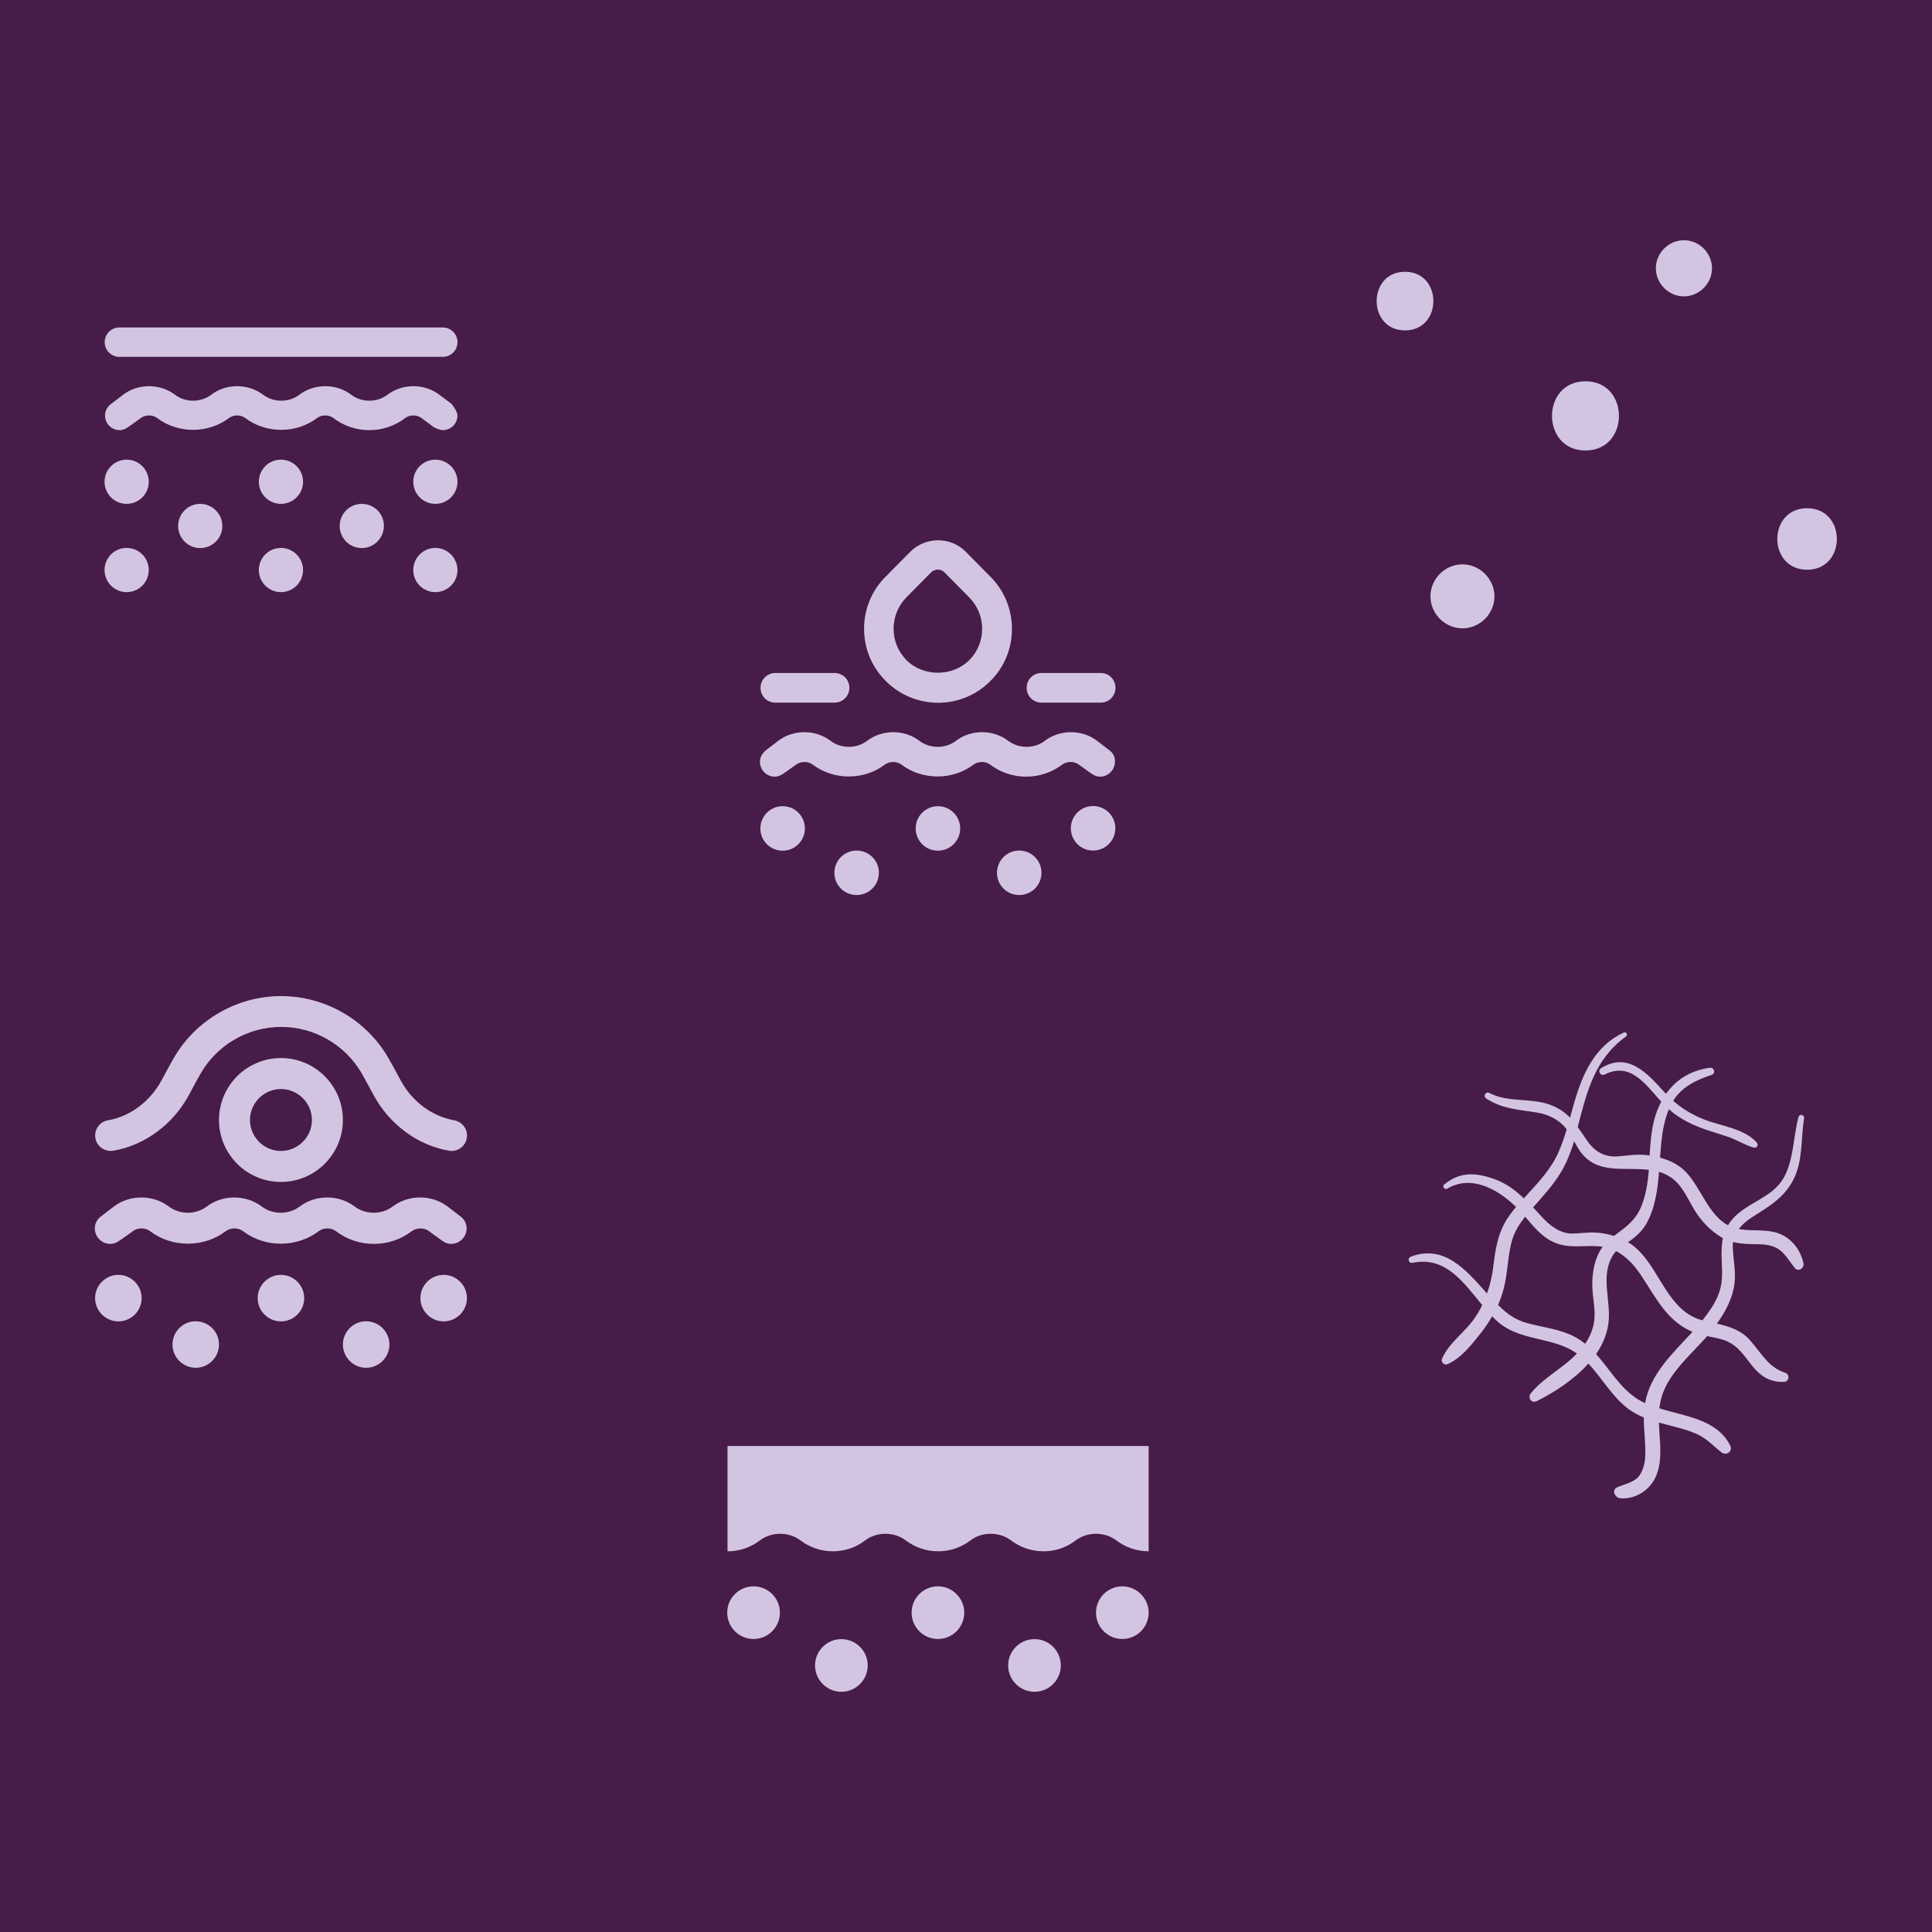 <svg xml:space="preserve" style="enable-background:new 0 0 1328.6 1328.6;" viewBox="0 0 1328.6 1328.6" y="0px" x="0px" xmlns:xlink="http://www.w3.org/1999/xlink" xmlns="http://www.w3.org/2000/svg" id="Livello_1" version="1.1">
<style type="text/css">
	.st0{fill:#471C48;}
	.st1{fill:#D3C5E2;}
</style>
<rect height="1328.6" width="1328.6" class="st0"></rect>
<g>
	<path d="M1158,165.2c-10.5,0-19.3,8.8-19.3,19.3c0,10.5,8.8,19.3,19.3,19.3c10.5,0,19.3-8.8,19.3-19.3
		C1177.3,174,1168.6,165.2,1158,165.2z" class="st1"></path>
	<path d="M966.2,186.9c-26,0-26,40.3,0,40.3C992.2,227.2,992.2,186.9,966.2,186.9z" class="st1"></path>
	<path d="M1005.7,388.1c-12,0-22,10-22,22c0,12,10,22,22,22c12,0,22-10,22-22C1027.7,398.2,1017.7,388.1,1005.7,388.1z" class="st1"></path>
	<path d="M1090.3,262.2c-30.7,0-30.7,47.6,0,47.6C1121,309.8,1121,262.2,1090.3,262.2z" class="st1"></path>
	<path d="M1242.7,349.5c-27.3,0-27.3,42.3,0,42.3C1270,391.8,1270,349.5,1242.7,349.5z" class="st1"></path>
</g>
<path d="M767,569.6c0,8.4-6.8,15.3-15.3,15.3s-15.3-6.8-15.3-15.3s6.8-15.3,15.3-15.3S767,561.2,767,569.6z
	 M538.2,554.4c-8.4,0-15.3,6.8-15.3,15.3s6.8,15.3,15.3,15.3s15.3-6.8,15.3-15.3S546.7,554.4,538.2,554.4z M609.1,468.3
	c-9.6-9.6-14.9-22.4-14.9-35.9s5.3-26.4,14.9-35.9l17.1-17.3c10.5-10.2,27.3-10.2,37.6-0.1l17.3,17.5c9.5,9.5,14.8,22.3,14.8,35.9
	s-5.3,26.4-14.9,35.9c-9.6,9.6-22.4,14.9-35.9,14.9C631.4,483.2,618.7,477.9,609.1,468.3z M614.5,432.4c0,8.2,3.2,15.8,8.9,21.6
	c11.5,11.5,31.6,11.5,43.1,0c5.8-5.8,8.9-13.4,8.9-21.6s-3.2-15.8-8.9-21.6l-17.2-17.4c-1.2-1.1-2.7-1.7-4.3-1.7
	c-1.6,0-3.3,0.6-4.6,1.8l-17,17.2C617.7,416.5,614.5,424.2,614.5,432.4z M716.2,483.2h40.7c5.6,0,10.2-4.5,10.2-10.2
	s-4.5-10.2-10.2-10.2h-40.7c-5.6,0-10.2,4.5-10.2,10.2S710.6,483.2,716.2,483.2z M533.2,483.2h40.7c5.6,0,10.2-4.5,10.2-10.2
	s-4.5-10.2-10.2-10.2h-40.7c-5.6,0-10.2,4.5-10.2,10.2S527.5,483.2,533.2,483.2z M589.1,584.9c-8.4,0-15.3,6.8-15.3,15.3
	s6.8,15.3,15.3,15.3c8.4,0,15.3-6.8,15.3-15.3S597.5,584.9,589.1,584.9z M700.9,584.9c-8.4,0-15.3,6.8-15.3,15.3s6.8,15.3,15.3,15.3
	s15.3-6.8,15.3-15.3S709.3,584.9,700.9,584.9z M645,554.4c-8.4,0-15.3,6.8-15.3,15.3s6.8,15.3,15.3,15.3c8.4,0,15.3-6.8,15.3-15.3
	S653.4,554.4,645,554.4z M762.7,515.8c0,0-5.7-4.4-8.2-6.3c-10.4-8-25.6-8-36.1,0c-7.2,5.5-17.8,5.4-25,0c-10.4-8-25.6-8-36.1,0
	c-7.2,5.5-17.8,5.4-25,0c-10.4-8-25.6-8-36.1,0c-7.2,5.5-17.8,5.4-25,0c-10.5-8-25.6-8-36.1,0c-2.5,1.9-8.2,6.3-8.2,6.3
	c-2.5,1.9-4.3,4.7-4.3,8.1c0,5.6,4.6,10.2,10.2,10.2c2.2,0,4.2-0.9,5.9-2.1c0,0,6.2-4.3,8.8-6.2c3.2-2.4,8.2-2.4,11.4,0
	c14.3,10.9,35.3,10.9,49.6,0c3.2-2.4,8.2-2.4,11.4,0c14.3,10.9,35.3,10.9,49.6,0c3.2-2.4,8.2-2.4,11.4,0c7.2,5.4,15.7,8.3,24.8,8.3
	c9,0,17.6-2.9,24.8-8.3c3.2-2.4,8.2-2.4,11.4,0c2.6,2,8.7,6.2,8.7,6.2c1.7,1.2,3.6,2.1,5.9,2.1c5.6,0,10.2-4.6,10.2-10.2
	C767,520.5,765.3,517.6,762.7,515.8L762.7,515.8z" class="st1"></path>
<path d="M102.3,331.3c0,8.4-6.8,15.2-15.2,15.2s-15.2-6.8-15.2-15.2s6.8-15.2,15.2-15.2S102.3,322.9,102.3,331.3z
	 M82.1,245.4h222.4c5.6,0,10.1-4.5,10.1-10.1s-4.5-10.1-10.1-10.1H82.1c-5.6,0-10.1,4.5-10.1,10.1S76.5,245.4,82.1,245.4z
	 M193.2,376.8c-8.4,0-15.2,6.8-15.2,15.2c0,8.4,6.8,15.2,15.2,15.2s15.2-6.8,15.2-15.2C208.4,383.6,201.6,376.8,193.2,376.8z
	 M87.1,376.8c-8.4,0-15.2,6.8-15.2,15.2c0,8.4,6.8,15.2,15.2,15.2s15.2-6.8,15.2-15.2C102.3,383.6,95.5,376.8,87.1,376.8z
	 M137.7,346.5c-8.4,0-15.2,6.8-15.2,15.2s6.8,15.2,15.2,15.2s15.2-6.8,15.2-15.2S146,346.5,137.7,346.5z M299.4,376.8
	c-8.4,0-15.2,6.8-15.2,15.2c0,8.4,6.8,15.2,15.2,15.2s15.2-6.8,15.2-15.2C314.5,383.6,307.7,376.8,299.4,376.8z M193.2,316.1
	c-8.4,0-15.2,6.8-15.2,15.2s6.8,15.2,15.2,15.2s15.2-6.8,15.2-15.2S201.6,316.1,193.2,316.1z M299.4,316.1
	c-8.4,0-15.2,6.8-15.2,15.2s6.8,15.2,15.2,15.2s15.2-6.8,15.2-15.2S307.7,316.1,299.4,316.1z M248.8,346.5
	c-8.4,0-15.2,6.8-15.2,15.2s6.8,15.2,15.2,15.2S264,370,264,361.6S257.2,346.5,248.8,346.5z M310.4,277.6c0,0-5.8-4.2-8.2-6.1
	c-10.4-7.9-25.5-7.9-35.8,0c-7.1,5.4-17.7,5.4-24.8,0c-10.4-7.9-25.5-7.9-35.8,0c-7.1,5.4-17.7,5.4-24.8,0
	c-10.4-7.9-25.5-7.9-35.8,0c-7.1,5.4-17.7,5.4-24.8,0c-10.4-7.9-25.5-7.9-35.8,0c-2.5,1.9-8.1,6.2-8.1,6.2c-2.5,1.8-4.3,4.7-4.3,8
	c0,5.6,4.5,10.1,10.1,10.1c2.2,0,4.2-0.9,5.8-2.1c0,0,6.1-4.2,8.7-6.2c3.2-2.4,8.2-2.4,11.3,0c14.3,10.8,35.1,10.8,49.3,0
	c3.2-2.4,8.2-2.4,11.3,0c14.3,10.8,35.1,10.8,49.3,0c3.2-2.4,8.2-2.4,11.3,0c7.1,5.4,15.6,8.3,24.7,8.3s17.5-2.9,24.6-8.3
	c3.2-2.4,8.2-2.4,11.3,0c2.6,2,8.6,6.4,8.6,6.4s3.7,1.9,6,1.9c5.6,0,10.1-4.5,10.1-10.1C314.5,282.5,310.4,277.6,310.4,277.6
	L310.4,277.6z" class="st1"></path>
<path d="M1236.8,768.2c-3.5,12.9-3.2,27.2-8.9,39.3c-6.8,14.6-21.5,17.6-32.7,27.1c-3,2.5-5.2,5.2-6.9,8
	c-13.6-7.4-18.5-25.6-28.9-36.6c-4.8-5-11.1-8.1-17.8-9.9c0.2-3.4,0.5-6.7,0.8-10c0.8-7.9,2.2-16,5.3-23.3
	c7.7,6.9,16.8,11.2,26.5,14.4c4.8,1.6,9.6,3,14.3,4.6c6.1,2.1,11.4,5.7,17.6,7.4c2.1,0.6,3.4-2,2-3.5c-7.1-8.1-20-10.7-29.9-13.7
	c-10.6-3.2-19.6-8-27.6-15c5.8-9.5,16-14.4,26.4-17.8c3.2-1,1.8-5.3-1.3-4.9c-13.2,1.8-23.2,8.3-30,17.9c-0.3-0.3-0.5-0.5-0.8-0.8
	c-11.9-13.1-25.3-28.5-43.9-16.8c-2.7,1.7-0.3,5.7,2.5,4.3c17.8-8.9,28.1,6.8,38.9,18.7c-2.1,3.9-3.7,8.2-4.9,12.8
	c-2,7.8-2.6,16-3.1,24.2c-0.2,0-0.4-0.1-0.7-0.1c-7-1.1-13.9,0.1-20.8,0.7c-10.1,0.8-16.8-3.7-22.2-11.8c-2-3-3.8-5.7-5.7-8.3
	c0.1-0.2,0.1-0.4,0.1-0.6c6.3-24.2,11.6-46.2,33-61.7c1.6-1.2,0.3-3.6-1.6-2.7c-19.9,9.4-28.2,28.3-34,48.4c-1,3.4-1.9,6.8-2.8,10.1
	c-3.5-3.6-7.7-6.6-13.5-8.8c-13.6-5.1-28.8-1.3-42-8.2c-2.5-1.3-4.5,2.2-2.2,3.8c11.2,7.3,22.3,7.6,35.1,9.7
	c7.2,1.2,13.9,4.3,18.8,9.7c0.5,0.6,1,1.2,1.5,1.9c-1.6,5.2-3.3,10.3-5.5,15.3c-5,11.5-13.5,20.6-21.9,29.8
	c-0.7,0.8-1.4,1.5-2.1,2.3c-5.8-5.6-12.2-10.4-20.3-13.3c-12.7-4.5-23.6-5.2-34.5,3.8c-1.6,1.3,0.5,3.9,2.2,2.8
	c16-9.5,33.7-0.2,46,11.4c0.4,0.4,0.8,0.8,1.3,1.2c-3.1,3.6-5.9,7.4-8.2,11.6c-4.7,8.8-6.2,18.9-7.4,28.7
	c-0.8,6.8-2.2,13.1-4.4,19.2c-14.1-15.7-29.1-34.1-52.4-25.3c-2.6,1-1.6,4.8,1.2,4.2c22.7-4.7,35,13.5,47.9,29.1
	c-1.5,3.1-3.3,6.2-5.4,9.2c-6.7,9.7-17.8,16.9-22.3,27.9c-0.8,2,1.6,4.4,3.6,3.6c9.8-4.1,17.2-14.1,23.7-22.2
	c2.7-3.5,5.1-7.1,7.2-10.8c1.1,1.2,2.3,2.3,3.5,3.4c14.1,12.7,34.1,10.9,50.2,19.3c1.6,0.9,3.2,1.9,4.6,2.9
	c-9.6,10.2-22.9,16.4-31.7,27.4c-2.4,3,0.5,7.1,4.1,5.3c12.1-6,25.6-14.7,35.5-25.8c9.4,10,16.5,23,27.5,31.2
	c3.3,2.4,6.8,4.3,10.6,5.9c0,8.9,1.4,17.7,1,26.6c-0.2,4.7-1.3,9.1-3.8,13c-3.3,5-10.4,6.1-15.5,8.4c-4.1,1.8-1.5,7.2,2,7.5
	c10.2,1,20.2-5.3,24.4-14.5c4.5-9.6,3.3-21.1,2.6-31.4c-0.1-2.1-0.2-4.1-0.3-6.1c3.3,0.9,6.7,1.8,9.9,2.6c5.5,1.4,10.9,2.9,16.1,5.2
	c6.7,3,11.3,8.1,16.9,12.6c3.4,2.7,8.2-0.6,6.1-4.7c-9.1-17.9-30.5-19.9-48.7-25.5c0.7-5.7,2.2-11.1,5.4-16.9
	c6.9-12.5,18.2-22.1,27.5-32.8c3.9,0.8,7.8,1.5,11.7,2.8c7.3,2.5,11.9,8,16.3,13.9c6.7,9,13,15.2,24.8,14.8c3.6-0.1,4.3-5.2,0.8-6.3
	c-11.8-3.8-16.6-14-24.4-22.6c-6.1-6.8-14.2-9.2-22.5-11.2c6-8.3,10.9-17.7,12.1-27.7c1-8.3-1-16.9-1.2-25.2c0-1.1,0-2.2,0.2-3.2
	c5.5,1.4,11.3,1.5,16.9,1.5c4.6,0.1,9,0.5,13.2,2.7c5.3,2.8,8.7,9.3,12.5,13.8c2.5,2.8,6.5-0.2,5.8-3.4c-1.9-9.2-8.4-17.6-17.6-20.7
	c-8.5-2.9-17.5-1.2-26.2-2.7c-0.2,0-0.5-0.1-0.7-0.1c2.3-3,5.3-5.6,8.5-7.7c11.8-7.6,22.8-13.6,29.3-26.7
	c6.4-12.8,4.9-27.9,7.1-41.6C1241.3,766.7,1237.5,765.5,1236.8,768.2z M1073.8,805.5c3.8-6.5,6.5-13.5,8.7-20.7
	c1.3,2.3,2.5,4.5,3.9,6.6c11.6,16.7,30.5,10.9,47.5,13.1c-0.8,8.9-2,17.7-5.5,25.8c-4,9.3-10.9,14-18.5,19.6
	c-4.2-1.3-8.6-2.1-13.1-2.3c-5.2-0.3-10.5,0.7-15.7,0.7c-8.7,0-15.7-5.9-21.2-11.9c-1.9-2-3.7-4.1-5.6-6.1
	C1061.2,822.4,1068.4,814.7,1073.8,805.5z M1049.9,909.8c-8.1-2.3-13.9-6.6-19.7-12.4c1.5-3.4,2.7-6.9,3.7-10.6
	c3.1-11.2,2.7-23,6-34.1c1.8-6.1,5.1-11.2,8.9-16c6.1,7.1,11.8,14.4,21,18.1c10.6,4.2,21.4,0.9,32.3,2.6c-5.5,7.6-7.3,17.6-7.1,27.1
	c0.2,8.9,2.8,17.3,0.9,26.2c-1,4.9-3.1,9.4-5.8,13.4c-2.3-1.8-4.7-3.5-7.4-4.9C1072.6,913.9,1060.8,912.8,1049.9,909.8z
	 M1131.3,964.9c-1.7-0.8-3.3-1.6-4.9-2.6c-12.3-7.7-19.3-20.6-28.8-31.1c4.6-6.7,7.7-14.1,8.6-22.1c1.6-15.6-5.9-31.8,3.2-46.3
	c0.6-0.9,1.2-1.7,2-2.4c7,3.6,12.5,9.7,17,16.4c10.6,16,17.9,31.6,35.5,39.1C1150.4,930.6,1134.8,944.8,1131.3,964.9z M1184,867.5
	c0.4,8.6,0.7,16-2.8,24c-2.6,6-6.4,11.4-10.5,16.5c-0.1,0-0.2,0-0.3-0.1c-23-6.4-28.3-33.2-43.9-48.3c-2.2-2.1-4.5-3.9-7-5.4
	c1-0.6,1.9-1.2,2.8-1.9c4-3,7.5-6.6,10-11c5.9-10.6,7.6-23.1,8.6-35.5c3.7,1.2,7.3,2.9,10.6,5.8c6.2,5.4,9.5,13.5,13.7,20.4
	c4.7,7.8,10.9,14.1,18.6,18.9c0.3,0.2,0.7,0.4,1,0.6C1183.8,856.4,1183.7,861.7,1184,867.5z" class="st1"></path>
<path d="M789.9,994.4v72.4c-8.3,0-16-2.8-22.1-7.4c-8.1-6.2-20.1-6.2-28.2,0c-6.1,4.7-13.8,7.4-22.1,7.4
	c-8.3,0-16-2.8-22.1-7.4c-8.1-6.2-20.1-6.2-28.2,0c-6.1,4.7-13.8,7.4-22.1,7.4c-8.3,0-16-2.8-22.1-7.4c-8.1-6.2-20.1-6.2-28.2,0
	c-6.1,4.7-13.8,7.4-22.1,7.4s-16-2.8-22.1-7.4c-8.1-6.2-20.1-6.2-28.2,0c-6.1,4.7-13.8,7.4-22.1,7.4v-72.4H789.9z M518.2,1090.9
	c-10,0-18.1,8.1-18.1,18.1c0,10,8.1,18.1,18.1,18.1s18.1-8.1,18.1-18.1C536.4,1099.1,528.2,1090.9,518.2,1090.9z M578.6,1127.2
	c-10,0-18.1,8.1-18.1,18.1c0,10,8.1,18.1,18.1,18.1s18.1-8.1,18.1-18.1C596.7,1135.3,588.6,1127.2,578.6,1127.2z M711.4,1127.2
	c-10,0-18.1,8.1-18.1,18.1c0,10,8.1,18.1,18.1,18.1s18.1-8.1,18.1-18.1C729.5,1135.3,721.4,1127.2,711.4,1127.2z M645,1090.9
	c-10,0-18.1,8.1-18.1,18.1c0,10,8.1,18.1,18.1,18.1s18.1-8.1,18.1-18.1C663.1,1099.1,655,1090.9,645,1090.9z M771.8,1090.9
	c-10,0-18.1,8.1-18.1,18.1c0,10,8.1,18.1,18.1,18.1s18.1-8.1,18.1-18.1C789.9,1099.1,781.8,1090.9,771.8,1090.9z" class="st1"></path>
<path d="M150.6,770.2c0,23.5,19.1,42.6,42.6,42.6s42.6-19.1,42.6-42.6c0-23.5-19.1-42.6-42.6-42.6
	S150.6,746.7,150.6,770.2z M214.5,770.2c0,11.7-9.6,21.3-21.3,21.3s-21.3-9.6-21.3-21.3c0-11.7,9.6-21.3,21.3-21.3
	S214.5,758.5,214.5,770.2z M65.6,782.7c-1-5.8,2.9-11.3,8.7-12.3c15.1-2.6,28.8-12.8,36.7-27.3c3.7-6.9,7-12.9,8.5-15.5
	c15.2-26.3,43.5-42.6,73.8-42.6s58.6,16.3,73.8,42.6c1.5,2.6,4.8,8.6,8.5,15.5c7.8,14.4,21.5,24.6,36.7,27.3c5.8,1,9.7,6.5,8.7,12.3
	c-0.9,5.2-5.4,8.8-10.5,8.8c-0.6,0-1.2-0.1-1.8-0.2c-21.5-3.7-40.8-18-51.7-38.1c-3.6-6.7-6.8-12.4-8.2-15
	c-11.4-19.7-32.6-32-55.4-32s-44,12.2-55.4,32c-1.5,2.5-4.6,8.3-8.2,15c-10.9,20.1-30.3,34.4-51.7,38.1
	C72.1,792.3,66.6,788.5,65.6,782.7z M295.1,846.7c-3.4-2.6-8.6-2.5-12,0c-7.5,5.7-16.5,8.7-26,8.7c-9.5,0-18.5-3-26-8.7
	c-3.4-2.6-8.6-2.6-12,0c-15,11.4-36.9,11.4-51.9,0c-3.4-2.6-8.6-2.6-12,0c-15,11.4-36.9,11.4-51.9,0c-3.4-2.6-8.6-2.6-12,0
	c-2.7,2.1-9.2,6.5-9.2,6.5c-1.8,1.3-3.8,2.2-6.2,2.2c-5.9,0-10.7-4.8-10.7-10.7c0-3.5,1.8-6.5,4.5-8.4c0,0,6-4.6,8.6-6.6
	c10.9-8.3,26.8-8.3,37.8,0c7.5,5.7,18.6,5.7,26.1,0c10.9-8.3,26.8-8.3,37.8,0c7.5,5.7,18.6,5.7,26.1,0c10.9-8.3,26.8-8.3,37.8,0
	c7.5,5.7,18.6,5.7,26.1,0c10.9-8.3,26.8-8.3,37.8,0c2.6,2,8.6,6.6,8.6,6.6c2.7,1.9,4.5,4.9,4.5,8.4c0,5.9-4.8,10.7-10.7,10.7
	c-2.4,0-4.4-0.9-6.2-2.2C304.2,853.2,297.8,848.8,295.1,846.7z M97.4,892.7c0,8.8-7.2,16-16,16s-16-7.2-16-16s7.2-16,16-16
	S97.4,883.9,97.4,892.7z M150.6,924.6c0,8.8-7.2,16-16,16c-8.8,0-16-7.2-16-16s7.2-16,16-16C143.5,908.7,150.6,915.8,150.6,924.6z
	 M267.8,924.6c0,8.8-7.2,16-16,16c-8.8,0-16-7.2-16-16s7.2-16,16-16C260.6,908.7,267.8,915.8,267.8,924.6z M209.2,892.7
	c0,8.8-7.2,16-16,16s-16-7.2-16-16s7.2-16,16-16S209.2,883.9,209.2,892.7z M321.1,892.7c0,8.8-7.2,16-16,16s-16-7.2-16-16
	s7.2-16,16-16S321.1,883.9,321.1,892.7z" class="st1"></path>
</svg>

